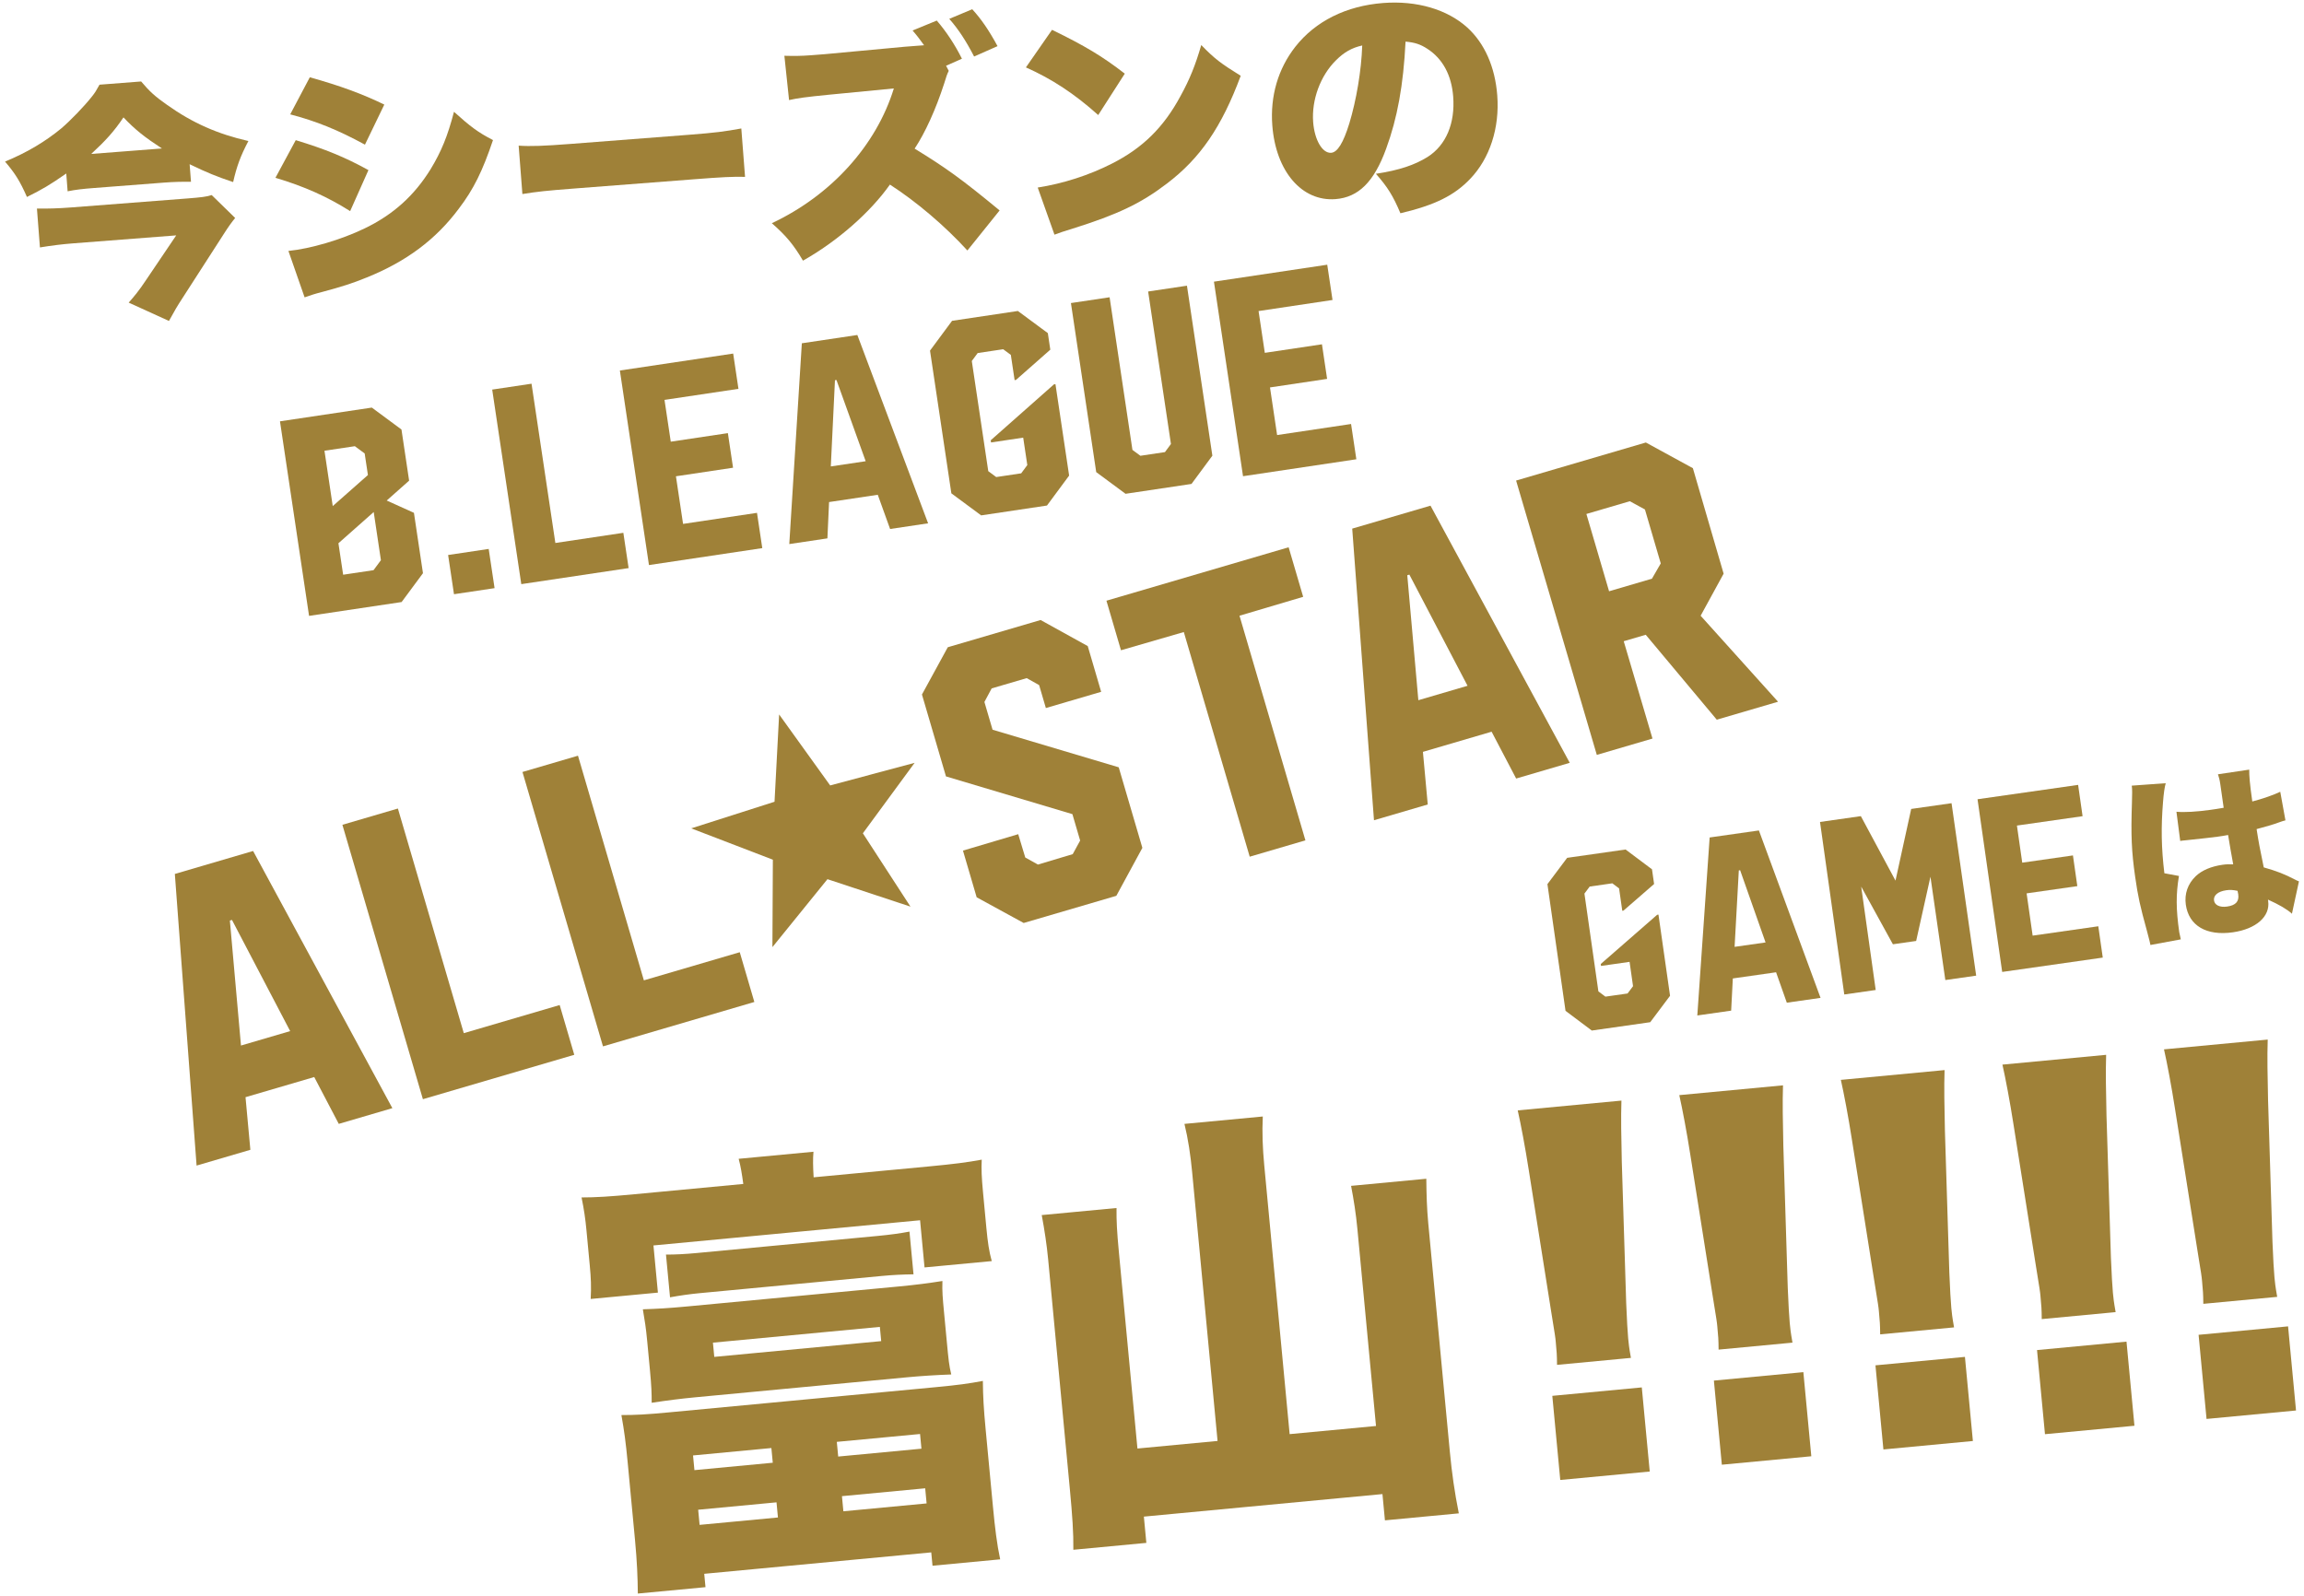 <?xml version="1.0" encoding="utf-8"?>
<!-- Generator: Adobe Illustrator 15.1.0, SVG Export Plug-In . SVG Version: 6.00 Build 0)  -->
<!DOCTYPE svg PUBLIC "-//W3C//DTD SVG 1.1//EN" "http://www.w3.org/Graphics/SVG/1.1/DTD/svg11.dtd">
<svg version="1.1" id="レイヤー_1" xmlns="http://www.w3.org/2000/svg" xmlns:xlink="http://www.w3.org/1999/xlink" x="0px"
	 y="0px" width="280px" height="194px" viewBox="0 0 280 194" enable-background="new 0 0 280 194" xml:space="preserve">
<g>
	<g>
		<path fill="#9F8138" d="M8.052,21.089c-2.035,1.414-2.887,1.909-4.776,2.852c-0.854-1.927-1.414-2.833-2.662-4.301
			c2.734-1.13,4.931-2.464,6.861-4.055c1.063-0.91,2.739-2.633,3.689-3.84c0.391-0.49,0.526-0.715,0.93-1.451l5.059-0.391
			c1.045,1.237,1.704,1.83,3.162,2.852c3.113,2.212,6.158,3.54,9.873,4.387c-0.964,1.822-1.418,3.083-1.854,4.987
			c-2.014-0.672-3.153-1.136-5.287-2.167l0.164,2.133c-1.012-0.014-2.113,0.01-3.303,0.102l-8.501,0.656
			c-1.341,0.104-2.191,0.199-3.188,0.399L8.052,21.089z M28.579,26.494c-0.337,0.394-0.919,1.205-1.3,1.817l-5.092,7.904
			c-0.631,0.968-0.956,1.515-1.654,2.794l-4.893-2.228c0.648-0.725,1.294-1.51,2.062-2.673l3.713-5.498L8.892,29.577
			c-1.341,0.104-2.615,0.263-4.038,0.496L4.489,25.35c1.35,0.018,2.634-0.02,4.096-0.133l14.231-1.099
			c1.615-0.125,2.314-0.209,2.912-0.408L28.579,26.494z M19.681,18.045c-2.099-1.371-3.24-2.264-4.675-3.777
			c-1.156,1.714-2.144,2.802-3.918,4.441L19.681,18.045z"/>
		<path fill="#9F8138" d="M35.942,17.035c3.609,1.101,5.952,2.054,8.833,3.64l-2.221,4.985c-2.771-1.748-5.565-3.004-9.08-4.05
			L35.942,17.035z M35.051,30.5c2.676-0.268,6.394-1.352,9.261-2.738c3.487-1.679,6.037-3.991,8.026-7.21
			c1.304-2.154,2.053-3.99,2.834-6.962c1.977,1.779,2.921,2.503,4.74,3.435c-1.271,3.777-2.357,5.976-4.14,8.32
			c-2.804,3.772-6.399,6.441-11.187,8.374c-1.753,0.718-3.039,1.124-5.442,1.769c-0.872,0.221-1.469,0.42-2.125,0.654L35.051,30.5z
			 M37.651,9.393c3.696,1.033,6.378,2.021,9.053,3.317l-2.352,4.872c-3.296-1.799-5.922-2.854-9.083-3.682L37.651,9.393z"/>
		<path fill="#9F8138" d="M63.031,17.703c1.448,0.102,3.098,0.037,6.268-0.208l14.564-1.125c3.049-0.235,4.202-0.386,6.227-0.756
			l0.454,5.881c-1.474-0.04-2.817,0.033-6.292,0.301l-14.504,1.12c-3.413,0.264-4.416,0.372-6.263,0.668L63.031,17.703z"/>
		<path fill="#9F8138" d="M112.301,5.5c-0.55-0.754-0.823-1.132-1.396-1.792l2.94-1.208c1.145,1.321,2.222,2.955,3.056,4.638
			l-1.926,0.854l0.323,0.619c-0.236,0.509-0.236,0.509-0.556,1.545c-1.039,3.207-2.325,6.004-3.588,7.91
			c3.828,2.341,5.81,3.782,10.328,7.51l-3.916,4.87c-2.746-3.007-6.223-5.957-9.417-8.01c-2.375,3.372-6.395,6.9-10.566,9.246
			c-1.131-1.937-2.075-3.059-3.784-4.552c7.188-3.375,12.697-9.441,14.829-16.38l-7.912,0.765c-2.768,0.274-3.768,0.413-4.823,0.648
			L95.324,6.78c1.198,0.03,2.025,0.027,3.215-0.064c0.213-0.017,0.792-0.061,1.705-0.132l9.71-0.903L112.301,5.5z M118.154,1.124
			c1.105,1.203,2.038,2.571,3.074,4.484l-2.845,1.262c-1.009-1.945-1.911-3.316-3.021-4.579L118.154,1.124z"/>
		<path fill="#9F8138" d="M127.851,3.625c4.014,1.958,6.103,3.207,8.842,5.326l-3.229,5.031c-2.866-2.568-5.61-4.379-8.786-5.79
			L127.851,3.625z M126.112,22.795c3.088-0.483,6.229-1.492,9.002-2.902c3.718-1.881,6.283-4.378,8.348-8.215
			c1.13-2.05,1.823-3.789,2.525-6.204c1.632,1.682,2.38,2.238,4.795,3.737c-2.31,6.217-4.927,10.037-8.981,13.108
			c-3.127,2.387-5.935,3.738-11.501,5.486c-1.167,0.366-1.348,0.411-2.152,0.718L126.112,22.795z"/>
		<path fill="#9F8138" d="M168.451,18.086c-1.468,4.037-3.377,5.901-6.149,6.116c-4.084,0.315-7.25-3.364-7.68-8.941
			c-0.275-3.566,0.693-6.89,2.786-9.565c2.456-3.132,6.206-4.985,10.686-5.331c4.083-0.315,7.784,0.778,10.223,2.982
			c2.11,1.921,3.375,4.797,3.641,8.24c0.306,3.962-0.909,7.673-3.292,10.155c-1.929,2.02-4.262,3.181-8.476,4.18
			c-0.901-2.138-1.564-3.19-2.977-4.798c2.848-0.434,4.7-1.067,6.28-2.047c2.249-1.431,3.361-4.091,3.109-7.352
			c-0.2-2.59-1.274-4.592-3.145-5.796c-0.839-0.548-1.53-0.771-2.643-0.869C170.551,10.353,169.818,14.364,168.451,18.086z
			 M162.349,7.338c-1.88,1.862-2.972,4.796-2.763,7.509c0.167,2.164,1.121,3.807,2.188,3.724c0.762-0.059,1.472-1.186,2.207-3.573
			c0.854-2.825,1.465-6.428,1.567-9.471C164.282,5.809,163.344,6.342,162.349,7.338z"/>
	</g>
	<g>
		<path fill="#9F8138" d="M50.305,62.33l1.097,7.338l-2.595,3.506L37.56,74.856l-3.535-23.647l11.163-1.669l3.602,2.664l0.93,6.217
			l-2.724,2.415L50.305,62.33z M39.432,54.784l1.006,6.727l4.275-3.774l-0.394-2.622l-1.194-0.883L39.432,54.784z M46.292,68.088
			l-0.876-5.854l-4.288,3.794l0.573,3.826l3.693-0.553L46.292,68.088z"/>
		<path fill="#9F8138" d="M54.459,67.457l4.931-0.737l0.714,4.766l-4.932,0.738L54.459,67.457z"/>
		<path fill="#9F8138" d="M64.596,46.637l2.896,19.359l8.262-1.236l0.641,4.288l-13.044,1.951l-3.535-23.647L64.596,46.637z"/>
		<path fill="#9F8138" d="M89.742,47.26l-8.986,1.344l0.76,5.079l6.941-1.039l0.629,4.206l-6.941,1.039l0.866,5.788l8.985-1.344
			l0.642,4.287l-13.771,2.06l-3.535-23.647l13.77-2.06L89.742,47.26z"/>
		<path fill="#9F8138" d="M97.446,41.723l6.745-1.007l8.599,22.89l-4.618,0.69l-1.499-4.159l-5.918,0.885l-0.202,4.413l-4.633,0.693
			L97.446,41.723z M100.966,56.691l4.238-0.633l-3.551-9.872l-0.182,0.027L100.966,56.691z"/>
		<path fill="#9F8138" d="M123.468,46.178l-0.164,0.024l-0.459-3.067l-0.931-0.688l-3.099,0.463l-0.715,0.967l2.002,13.39
			l0.966,0.716l3.036-0.454l0.742-1.004l-0.499-3.332l-3.906,0.585l-0.041-0.264l7.684-6.797l0.183-0.027l1.662,11.115l-2.693,3.64
			l-7.997,1.196l-3.622-2.678l-2.595-17.348l2.68-3.621l7.997-1.196l3.642,2.692l0.3,2.012L123.468,46.178z"/>
		<path fill="#9F8138" d="M142.302,53.965L139.53,35.43l4.717-0.706l3.089,20.663l-2.537,3.432l-8.016,1.198l-3.563-2.636
			l-3.073-20.547l4.699-0.703l2.776,18.551l0.966,0.715l2.984-0.446L142.302,53.965z"/>
		<path fill="#9F8138" d="M161.938,36.461l-8.987,1.346l0.759,5.079l6.944-1.039l0.627,4.205l-6.941,1.038l0.865,5.788l8.987-1.344
			l0.642,4.287l-13.771,2.06l-3.535-23.647l13.769-2.06L161.938,36.461z"/>
	</g>
	<g>
		<g>
			<g>
				<path fill="#9F8138" d="M197.298,110.679l-0.146,0.021l-0.389-2.723l-0.819-0.615l-2.752,0.393l-0.64,0.854l1.696,11.887
					l0.854,0.64l2.693-0.384l0.665-0.887l-0.422-2.957l-3.47,0.495l-0.033-0.234l6.854-5.981l0.16-0.023l1.408,9.867l-2.408,3.211
					l-7.101,1.014l-3.194-2.396l-2.199-15.4l2.397-3.195l7.1-1.014l3.212,2.41l0.254,1.786L197.298,110.679z"/>
				<path fill="#9F8138" d="M207.77,101.79l5.986-0.854l7.491,20.35l-4.099,0.585l-1.305-3.697l-5.256,0.75l-0.203,3.913
					l-4.113,0.587L207.77,101.79z M210.802,115.084l3.763-0.537l-3.09-8.775l-0.161,0.023L210.802,115.084z"/>
				<path fill="#9F8138" d="M237.167,97.623l2.993,20.962l-3.748,0.534l-1.808-12.557l-1.738,7.806l-2.825,0.403l-3.854-7.008
					l1.764,12.564l-3.82,0.545l-2.949-20.968l4.963-0.708l4.211,7.838l1.908-8.712L237.167,97.623z"/>
				<path fill="#9F8138" d="M253.092,99.203l-7.979,1.139l0.645,4.51l6.162-0.881l0.533,3.732l-6.163,0.881l0.733,5.137l7.979-1.139
					l0.543,3.807l-12.223,1.744l-2.997-20.991l12.224-1.745L253.092,99.203z"/>
			</g>
		</g>
		<g>
			<path fill="#9F8138" d="M263.195,95.193c-0.135,0.468-0.248,1.247-0.326,2.268c-0.255,3.086-0.205,5.635,0.162,8.678l1.773,0.33
				c-0.376,2.229-0.364,4.043,0.035,6.835c0.016,0.11,0.077,0.393,0.19,0.87l-3.692,0.684c-0.078-0.393-0.078-0.393-0.424-1.711
				c-0.835-3.021-1.096-4.217-1.434-6.59c-0.443-3.1-0.521-5.062-0.389-9.006c0.034-1.014,0.037-1.62-0.01-1.95
				c-0.003-0.021-0.01-0.065-0.016-0.11L263.195,95.193z M264.498,98.663c0.932,0.091,2.489,0.003,4.16-0.235
				c0.462-0.066,0.835-0.119,1.58-0.248c-0.188-1.318-0.188-1.318-0.408-2.856c-0.075-0.528-0.173-0.896-0.286-1.216l3.8-0.564
				c-0.01,0.719,0.062,1.696,0.373,3.872c1.318-0.346,2.6-0.798,3.397-1.181l0.631,3.475c-0.284,0.063-0.346,0.095-0.795,0.249
				c-0.659,0.251-1.63,0.524-2.71,0.813c0.267,1.71,0.352,2.146,0.867,4.652c1.613,0.465,2.467,0.791,3.823,1.494
				c0.123,0.072,0.241,0.123,0.456,0.205l-0.852,3.934c-0.594-0.543-1.548-1.102-2.914-1.715c0.013,0.089,0.021,0.154,0.025,0.177
				c0.267,1.868-1.467,3.394-4.28,3.795c-3.23,0.462-5.362-0.804-5.727-3.354c-0.188-1.319,0.242-2.546,1.209-3.47
				c0.751-0.713,1.872-1.186,3.257-1.384c0.461-0.065,0.797-0.069,1.293-0.05c-0.109-0.612-0.125-0.723-0.316-1.75
				c-0.129-0.744-0.173-1.051-0.305-1.818c-0.502,0.096-0.811,0.139-1.25,0.202c-0.659,0.095-1.939,0.231-3.796,0.429
				c-0.267,0.017-0.442,0.042-0.509,0.051c-0.044,0.007-0.153,0.022-0.264,0.038L264.498,98.663z M271.926,108.277
				c-0.578-0.119-0.917-0.139-1.378-0.072c-1.011,0.145-1.57,0.627-1.482,1.244c0.082,0.57,0.707,0.863,1.586,0.738
				c1.055-0.151,1.481-0.616,1.355-1.495L271.926,108.277z"/>
		</g>
	</g>
	<g>
		<path fill="#9F8138" d="M90.331,143.903c-0.177-1.293-0.308-2.1-0.562-3.058l9.089-0.858c-0.075,0.935-0.058,1.698,0.021,3.108
			l13.958-1.318c3.029-0.285,4.754-0.503,6.471-0.828c-0.055,1.15-0.018,2.13,0.156,3.969l0.413,4.382
			c0.159,1.677,0.32,2.808,0.649,3.978l-8.17,0.771l-0.541-5.734l-32.402,3.061l0.541,5.734l-8.168,0.771
			c0.078-1.481,0.035-2.514-0.113-4.083l-0.408-4.327c-0.123-1.299-0.284-2.43-0.589-3.929c1.691,0.003,3.482-0.11,6.457-0.392
			L90.331,143.903z M76.287,177.813c-0.235-2.489-0.423-3.89-0.769-5.821c1.747-0.002,2.996-0.065,5.81-0.331l32.349-3.056
			c2.76-0.26,4.053-0.438,5.768-0.763c0.017,1.909,0.101,3.374,0.336,5.862l0.889,9.413c0.245,2.597,0.488,4.593,0.879,6.411
			l-8.223,0.777l-0.153-1.623l-27.589,2.605l0.153,1.623l-8.223,0.776c-0.016-1.909-0.098-3.92-0.338-6.462L76.287,177.813z
			 M115.064,163.072c0.209,2.217,0.271,2.866,0.54,3.986c-1.902,0.07-3.641,0.181-5.371,0.344l-25.696,2.428
			c-1.838,0.174-3.401,0.375-5.339,0.668c0-1.146-0.021-1.963-0.216-4.019l-0.322-3.408c-0.179-1.894-0.274-2.321-0.535-3.934
			c1.742-0.056,3.207-0.14,5.37-0.345l25.696-2.426c2.163-0.205,3.62-0.396,5.34-0.668c-0.039,1.313,0.022,1.963,0.211,3.965
			L115.064,163.072z M80.935,152.486c1.04,0.011,2.396-0.062,3.749-0.19l22.017-2.079c1.407-0.133,2.754-0.314,3.825-0.525
			l0.491,5.193c-1.362,0.02-2.504,0.073-3.856,0.201l-22.07,2.084c-1.245,0.117-2.376,0.279-3.664,0.51L80.935,152.486z
			 M84.393,178.686l9.521-0.9L93.744,176l-9.521,0.9L84.393,178.686z M85.021,185.339l9.52-0.899l-0.173-1.84l-9.521,0.9
			L85.021,185.339z M86.641,163.191l0.163,1.73l20.286-1.916l-0.163-1.73L86.641,163.191z M101.865,177.035l10.116-0.956
			l-0.169-1.785l-10.116,0.956L101.865,177.035z M102.494,183.688l10.115-0.956l-0.173-1.839l-10.116,0.956L102.494,183.688z"/>
		<path fill="#9F8138" d="M144.879,142.463c-0.193-2.057-0.491-4.047-0.936-5.861l9.521-0.898c-0.092,1.918-0.022,3.822,0.177,5.932
			l3.086,32.674l10.495-0.99l-2.258-23.911c-0.184-1.947-0.445-3.56-0.771-5.275l9.143-0.864c0.017,1.91,0.066,3.597,0.234,5.382
			l2.621,27.751c0.245,2.597,0.579,4.967,1.095,7.537l-8.979,0.849l-0.302-3.192l-28.995,2.739l0.302,3.192l-8.872,0.838
			c0.027-2.023-0.113-4.083-0.44-7.545l-2.621-27.752c-0.168-1.785-0.45-3.613-0.781-5.384l9.089-0.858
			c-0.015,1.584,0.049,2.834,0.289,5.376l2.253,23.856l9.737-0.92L144.879,142.463z"/>
		<path fill="#9F8138" d="M189.223,165.891c-0.011-1.254-0.041-1.578-0.158-2.822c-0.057-0.596-0.057-0.596-0.58-3.82l-2.7-17.047
			c-0.418-2.689-0.964-5.585-1.34-7.241l12.604-1.19c-0.071,2.135-0.019,4.422,0.042,7.364l0.537,17.251
			c0.095,2.174,0.159,3.423,0.24,4.289c0.057,0.594,0.103,1.082,0.334,2.369L189.223,165.891z M189.615,179.881l-0.966-10.225
			l10.874-1.026l0.966,10.224L189.615,179.881z"/>
		<path fill="#9F8138" d="M208.857,164.037c-0.01-1.255-0.04-1.58-0.157-2.823c-0.057-0.595-0.057-0.595-0.58-3.82l-2.7-17.046
			c-0.418-2.689-0.965-5.586-1.34-7.242l12.604-1.19c-0.07,2.136-0.019,4.423,0.042,7.364l0.537,17.251
			c0.096,2.174,0.16,3.423,0.241,4.288c0.057,0.596,0.103,1.082,0.333,2.37L208.857,164.037z M209.251,178.026l-0.966-10.224
			l10.873-1.027L220.124,177L209.251,178.026z"/>
		<path fill="#9F8138" d="M228.493,162.182c-0.011-1.254-0.041-1.578-0.158-2.822c-0.057-0.596-0.057-0.596-0.58-3.82l-2.7-17.047
			c-0.418-2.689-0.965-5.585-1.34-7.241l12.604-1.19c-0.071,2.135-0.019,4.422,0.042,7.364l0.537,17.251
			c0.095,2.174,0.159,3.423,0.24,4.289c0.057,0.594,0.103,1.082,0.334,2.369L228.493,162.182z M228.886,176.172l-0.966-10.225
			l10.874-1.026l0.966,10.224L228.886,176.172z"/>
		<path fill="#9F8138" d="M248.128,160.328c-0.01-1.255-0.04-1.58-0.157-2.823c-0.057-0.595-0.057-0.595-0.58-3.82l-2.7-17.046
			c-0.418-2.689-0.964-5.586-1.34-7.242l12.604-1.19c-0.07,2.136-0.019,4.422,0.042,7.364l0.537,17.25
			c0.096,2.174,0.16,3.424,0.241,4.289c0.057,0.596,0.103,1.082,0.334,2.37L248.128,160.328z M248.521,174.317l-0.966-10.224
			l10.873-1.027l0.966,10.225L248.521,174.317z"/>
		<path fill="#9F8138" d="M267.764,158.473c-0.011-1.254-0.041-1.578-0.158-2.822c-0.057-0.596-0.057-0.596-0.58-3.82l-2.7-17.047
			c-0.418-2.689-0.964-5.585-1.34-7.241l12.604-1.19c-0.071,2.135-0.019,4.422,0.042,7.364l0.537,17.251
			c0.095,2.174,0.16,3.423,0.241,4.289c0.057,0.594,0.103,1.082,0.333,2.369L267.764,158.473z M268.156,172.463l-0.966-10.225
			l10.874-1.027l0.966,10.225L268.156,172.463z"/>
	</g>
	<g>
		<g>
			<path fill="#9F8138" d="M21.248,106.223l9.511-2.791l16.924,31.258l-6.512,1.91l-2.983-5.693l-8.35,2.449l0.589,6.396
				l-6.536,1.917L21.248,106.223z M29.285,127.078l5.978-1.754l-7.071-13.511l-0.256,0.075L29.285,127.078z"/>
			<path fill="#9F8138" d="M48.355,98.271l8.009,27.303l11.652-3.417l1.774,6.047L51.394,133.6l-9.783-33.351L48.355,98.271z"/>
			<path fill="#9F8138" d="M70.241,91.851l8.008,27.304l11.652-3.419l1.773,6.048L73.28,127.18l-9.785-33.351L70.241,91.851z"/>
		</g>
		<g>
			<path fill="#9F8138" d="M133.822,84.086l-6.721,1.972l-0.818-2.791l-1.511-0.845l-4.257,1.249l-0.882,1.647l0.99,3.373
				l15.333,4.569l2.873,9.792l-3.164,5.829l-11.258,3.302l-5.715-3.123l-1.665-5.675l6.715-1.995l0.855,2.831l1.54,0.861
				l4.228-1.265l0.903-1.654l-0.941-3.21l-15.364-4.586l-2.92-9.954l3.139-5.746l11.28-3.309l5.729,3.169L133.822,84.086z"/>
			<path fill="#9F8138" d="M156.604,66.517l1.768,6.024l-7.738,2.295l8.01,27.304l-6.769,1.985l-8.009-27.304l-7.636,2.214
				l-1.767-6.023L156.604,66.517z"/>
			<path fill="#9F8138" d="M164.332,64.25l9.514-2.79l16.922,31.256l-6.513,1.91l-2.983-5.692l-8.348,2.45l0.587,6.395l-6.534,1.917
				L164.332,64.25z M172.369,85.105l5.978-1.753l-7.069-13.511l-0.255,0.076L172.369,85.105z"/>
			<path fill="#9F8138" d="M200.017,53.783l5.715,3.122l3.736,12.821l-2.794,5.113l9.408,10.452l-7.445,2.183l-8.635-10.323
				l-2.675,0.785l3.495,11.831l-6.766,1.985l-9.808-33.344L200.017,53.783z M195.547,71.865l5.209-1.528l1.072-1.855l-1.922-6.558
				l-1.836-1.003l-5.28,1.549L195.547,71.865z"/>
		</g>
		<polygon fill-rule="evenodd" clip-rule="evenodd" fill="#9F8138" points="94.686,86.838 100.889,95.465 111.152,92.717 
			104.862,101.282 110.647,110.195 100.559,106.859 93.87,115.116 93.924,104.49 84.004,100.682 94.127,97.448 		"/>
	</g>
</g>
</svg>
